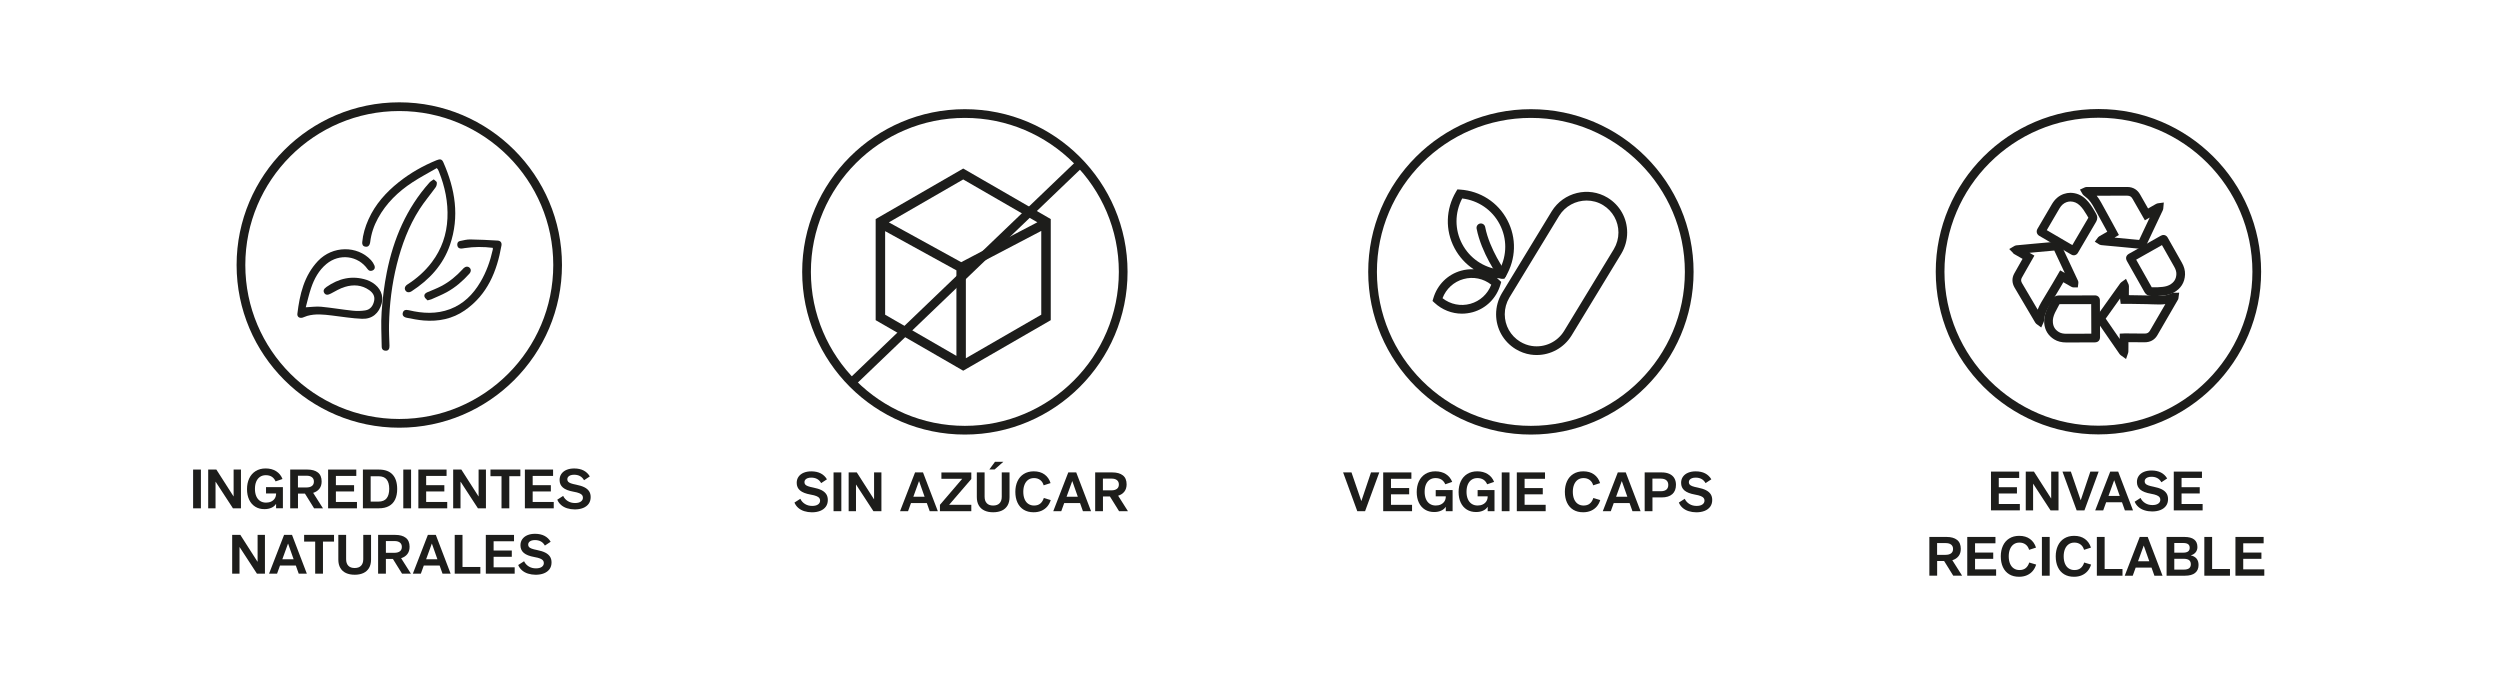 <?xml version="1.0" encoding="utf-8"?>
<!-- Generator: Adobe Illustrator 24.2.3, SVG Export Plug-In . SVG Version: 6.00 Build 0)  -->
<svg version="1.1" xmlns="http://www.w3.org/2000/svg" xmlns:xlink="http://www.w3.org/1999/xlink" x="0px" y="0px"
	 viewBox="0 0 1056 286" style="enable-background:new 0 0 1056 286;" xml:space="preserve">
<style type="text/css">
	.st0{fill:#1D1D1B;}
</style>
<g id="DISEÑO">
	<g>
		<g>
			<path class="st0" d="M886.38,183.49c-37.89,0-68.72-30.83-68.72-68.72c0-37.89,30.83-68.72,68.72-68.72
				c37.89,0,68.72,30.83,68.72,68.72C955.1,152.66,924.28,183.49,886.38,183.49z M886.38,49.73c-35.86,0-65.04,29.18-65.04,65.04
				s29.18,65.04,65.04,65.04s65.04-29.18,65.04-65.04S922.25,49.73,886.38,49.73z"/>
		</g>
		<g>
			<path class="st0" d="M904.45,105.12c-0.1,0-0.21-0.01-0.31-0.02c-1.44-0.15-2.91-0.29-4.39-0.42l-5.57-0.53
				c-1.61-0.15-3.22-0.3-4.82-0.44l-0.59-0.06c-0.4-0.04-0.81-0.08-1.21-0.12c-0.45-0.03-0.81-0.26-0.94-0.34l-1.78-1.1l1.25-1.67
				c0.08-0.11,0.31-0.43,0.73-0.66l3.29-1.88l-1.43-2.6c-1.45-2.64-2.89-5.27-4.34-7.9c-0.85-1.54-1.68-2.68-2.64-3.58
				c-0.29-0.28-0.62-0.53-0.94-0.78l-0.57-0.45c-0.31-0.24-0.48-0.53-0.56-0.67l-1.06-1.81l1.9-0.87c0.13-0.06,0.49-0.24,0.97-0.24
				l2.39,0.01c4.76,0,9.51-0.01,14.27-0.01l0.43,0c1.3,0,2.41,0.3,3.38,0.92c0.85,0.55,1.53,1.29,2.08,2.27l3.36,5.9l1.81-1.04
				c0.52-0.3,1.05-0.6,1.58-0.9c0.38-0.2,0.71-0.25,0.87-0.27l2.38-0.32l-0.21,2.37c0,0.12-0.02,0.5-0.22,0.92
				c-1.54,3.27-3.1,6.57-4.67,9.88l-2.4,5.09C906.11,104.62,905.36,105.12,904.45,105.12z M903.16,102.21
				c-0.01,0.01-0.01,0.03-0.02,0.04L903.16,102.21z M904.51,101.44c0.01,0,0.02,0,0.03,0C904.53,101.44,904.52,101.44,904.51,101.44
				z M893.17,100.36c0.45,0.04,0.9,0.08,1.36,0.13l5.57,0.53c1.16,0.11,2.32,0.22,3.48,0.33l1.99-4.23
				c0.82-1.74,1.65-3.48,2.47-5.22l-2.05,1.16l-5.2-9.08c-0.26-0.46-0.53-0.77-0.87-0.99c-0.35-0.23-0.8-0.33-1.38-0.33l-0.43,0
				c-4.16,0.01-8.32,0.01-12.47,0.01c0.67,0.84,1.3,1.81,1.92,2.94c1.45,2.63,2.9,5.27,4.35,7.91l3.12,5.74L893.17,100.36z
				 M887.91,99.87c0.04,0,0.07,0.01,0.1,0.01C887.98,99.87,887.94,99.87,887.91,99.87z M910.24,87.21
				c-0.01,0.02-0.01,0.03-0.02,0.05C910.23,87.24,910.23,87.22,910.24,87.21z"/>
		</g>
		<g>
			<path class="st0" d="M862.21,138.33l-1.88-1.39c-0.1-0.07-0.43-0.29-0.68-0.72l-8.72-14.78c-1.11-1.93-1.16-4.02-0.12-5.89
				c0.66-1.21,1.35-2.4,2.03-3.6l1.49-2.61l-0.84-0.48c-0.84-0.48-1.71-0.97-2.57-1.47l-0.35-0.2l-0.34-0.43l-1.55-1.57l2.24-1.3
				c0.07-0.04,0.38-0.21,0.82-0.26l0.23-0.02c2.53-0.24,5.06-0.48,7.59-0.71c1.97-0.17,3.94-0.35,5.91-0.53
				c0.99-0.09,1.91-0.17,2.83-0.27c0.99-0.12,1.88,0.36,2.33,1.3c2.29,4.91,4.59,9.79,6.88,14.68l0.13,0.29
				c0.02,0.03,0.15,0.25,0.22,0.57l0.04,0.39c0,0.19-0.01,0.32-0.03,0.46l-0.2,1.61l-1.76,0l-0.22-0.02
				c-0.18-0.02-0.49-0.07-0.83-0.28c-0.87-0.49-1.77-1.01-2.68-1.53l-0.62-0.35c-0.47,0.82-0.95,1.63-1.42,2.43v0l-2.27,3.79
				c-0.81,1.34-1.62,2.69-2.42,4.04c-0.94,1.59-1.52,2.96-1.8,4.29c-0.07,0.32-0.11,0.65-0.15,0.98c-0.03,0.25-0.06,0.5-0.1,0.75
				c-0.04,0.31-0.16,0.56-0.21,0.68L862.21,138.33z M859.77,134.93c0,0.01,0,0.02-0.01,0.03
				C859.76,134.95,859.77,134.94,859.77,134.93z M857.27,106.79l2.06,1.18l-3.31,5.8c-0.67,1.18-1.35,2.35-2,3.54
				c-0.42,0.76-0.39,1.46,0.08,2.28l6.61,11.2c0.39-1.02,0.91-2.07,1.58-3.2c0.81-1.36,1.62-2.71,2.43-4.06l2.27-3.78
				c0.61-1.02,1.2-2.05,1.81-3.1l1.42-2.46l1.93,1.1c-1.48-3.15-2.96-6.3-4.43-9.46c-0.62,0.06-1.23,0.12-1.84,0.17
				c-2.04,0.19-4.01,0.36-5.98,0.54C859.02,106.63,858.14,106.71,857.27,106.79z M868.7,105.74c-0.01,0-0.02,0-0.03,0
				C868.68,105.74,868.69,105.74,868.7,105.74z M852.68,104.16c0.06,0.03,0.11,0.07,0.17,0.1
				C852.8,104.22,852.74,104.19,852.68,104.16z"/>
		</g>
		<g>
			<path class="st0" d="M898.04,151.65l-2.07-1.48c-0.14-0.1-0.42-0.29-0.66-0.62c-1.71-2.46-3.4-4.92-5.1-7.38l-4.32-6.27
				c-0.59-0.81-0.59-1.82,0.01-2.68l7.91-11.07c0.58-0.82,1.16-1.64,1.75-2.45c0.27-0.33,0.46-0.47,0.57-0.55l1.89-1.38l0.98,2.1
				c0.08,0.15,0.26,0.53,0.26,1.02l-0.03,3.78c2.66,0.04,5.2,0.07,7.75,0.13c0.69,0.01,1.38,0.04,2.08,0.07
				c1.03,0.04,2.04,0.08,3.09,0.08l0,0c2.03-0.01,3.71-0.37,5.16-1.09l0.38-0.19l2.8-0.04l-0.29,2.16c0,0.07-0.03,0.56-0.37,1.04
				c-2.78,4.83-5.67,9.8-8.57,14.78c-1.15,1.97-3.03,3-5.46,2.97c-1.84-0.02-3.68-0.03-5.52-0.04l-1.23-0.01l-0.01,2.22
				c0,0.56-0.01,1.12-0.02,1.69c0,0.35-0.1,0.65-0.15,0.79L898.04,151.65z M889.45,134.59l3.79,5.5c0.71,1.03,1.42,2.06,2.13,3.08
				v-2.24l2.16-0.1l2.77,0.02c1.84,0.01,3.69,0.03,5.54,0.05c1.06,0.02,1.76-0.33,2.24-1.15c2.19-3.76,4.38-7.53,6.56-11.3
				c-0.78,0.11-1.61,0.17-2.47,0.17h-0.01c-1.11,0-2.17-0.04-3.25-0.08c-0.67-0.03-1.34-0.05-2.01-0.07
				c-2.63-0.06-5.25-0.09-7.88-0.13c-0.45-0.01-0.78,0-1.11,0l-2.13,0l-0.25-2l0-0.28L889.45,134.59z M888.89,133.78l0.03,0.04
				C888.91,133.8,888.9,133.79,888.89,133.78z"/>
		</g>
		<g>
			<path class="st0" d="M875.97,107.84c-0.59,0-1.02-0.28-1.21-0.4c-3.09-1.81-6.1-3.57-9.1-5.33l-1.22-0.72
				c-1-0.58-1.99-1.17-3-1.74c-1.12-0.65-1.45-1.87-0.82-2.99l2.46-4.2c1.23-2.11,2.47-4.23,3.71-6.33c1.24-2.08,2.91-3.5,4.97-4.21
				c0.91-0.31,1.83-0.47,2.76-0.48c2.5,0.02,4.7,0.94,6.58,2.75c1.47,1.41,2.53,3.07,3.47,4.66c0.19,0.32,0.38,0.65,0.56,0.97
				l0.31,0.55c0.61,1.03,0.6,2.2-0.03,3.29l-7.57,12.91c-0.24,0.42-0.6,1.02-1.43,1.22C876.26,107.83,876.11,107.84,875.97,107.84z
				 M864.56,97.22c0.58,0.34,1.16,0.68,1.73,1.01l1.22,0.71c2.61,1.53,5.23,3.07,7.84,4.59l6.78-11.56l-0.2-0.35
				c-0.17-0.3-0.34-0.6-0.52-0.9l-0.01-0.01c-0.93-1.57-1.77-2.84-2.85-3.88c-1.21-1.17-2.5-1.71-4.03-1.73
				c-0.5,0.01-1.04,0.1-1.57,0.28c-1.23,0.43-2.21,1.28-3,2.61c-1.24,2.1-2.47,4.21-3.7,6.32L864.56,97.22z M882.28,92.22
				C882.28,92.22,882.28,92.22,882.28,92.22L882.28,92.22z"/>
		</g>
		<g>
			<path class="st0" d="M908.95,125.2l-0.02-0.17h-0.33c-1.18,0-2.16-0.57-2.75-1.61l-7.42-13.13c-0.71-1.26-0.4-2.39,0.86-3.11
				l13.36-7.56c0.29-0.16,0.89-0.5,1.67-0.31c0.84,0.21,1.21,0.86,1.36,1.14l0.94,1.66c1.67,2.95,3.34,5.89,5,8.84v0
				c0.96,1.71,1.4,3.34,1.34,4.99c-0.12,3.41-1.82,6.08-4.91,7.71c-1.2,0.63-2.57,1.02-4.21,1.2c-0.78,0.08-1.57,0.13-2.35,0.18
				L908.95,125.2z M908.9,121.35l2.36,0c0.73-0.05,1.46-0.09,2.19-0.17c1.16-0.13,2.12-0.39,2.9-0.8c1.93-1.02,2.87-2.48,2.95-4.58
				c0.03-0.96-0.24-1.93-0.87-3.05l0,0c-1.66-2.95-3.33-5.89-5-8.83l-0.22-0.39l-10.89,6.16L908.9,121.35z"/>
		</g>
		<g>
			<path class="st0" d="M873.71,144.66c-0.29,0-0.59,0-0.88,0c-2.03,0-3.7-0.42-5.12-1.29c-2.51-1.53-3.98-3.9-4.23-6.85
				c-0.17-1.93,0.23-3.9,1.23-6.02c0.5-1.05,1.06-2.08,1.62-3.1l0.53-0.97c0.56-1.05,1.56-1.63,2.81-1.63
				c3.87,0,7.75-0.01,11.62-0.01l0.33,0c0.69,0,1.38-0.01,2.07-0.01l1.05-0.01c0.31-0.01,1.05-0.02,1.66,0.57
				c0.6,0.59,0.6,1.31,0.6,1.65l0.06,15.36c0,1.44-0.82,2.27-2.25,2.27l-7.73,0.03C875.94,144.66,874.82,144.66,873.71,144.66z
				 M869.93,128.48l-0.38,0.69c-0.52,0.96-1.05,1.92-1.52,2.91c-0.72,1.53-1.01,2.84-0.89,4.12c0.15,1.82,0.95,3.09,2.49,4.03
				c0.84,0.52,1.86,0.75,3.21,0.75c1.4,0,2.8,0,4.2-0.01l6.33-0.03l-0.05-12.49c-0.56,0-1.13,0.01-1.69,0.01l-0.32,0
				C877.51,128.47,873.71,128.48,869.93,128.48z M870.09,128.17L870.09,128.17C870.09,128.17,870.09,128.17,870.09,128.17z"/>
		</g>
		<g>
			<path class="st0" d="M840.99,199.2h11.91v2.69h-8.62v3.91h7.68v2.65h-7.68v4.44h8.9v2.69h-12.19V199.2z"/>
			<path class="st0" d="M855.68,199.2h3.45l7.24,11.32h0.05V199.2h3.1v16.38h-3.38l-7.31-11.22h-0.05v11.22h-3.1V199.2z"/>
			<path class="st0" d="M871.19,199.2h3.54l4.14,12.05h0.05l4.05-12.05h3.5l-6,16.38h-3.29L871.19,199.2z"/>
			<path class="st0" d="M891.36,199.2h3.36l6.26,16.38h-3.43l-1.22-3.43h-6.69l-1.24,3.43h-3.38L891.36,199.2z M895.38,209.48
				l-2.32-6.58h-0.05l-2.39,6.58H895.38z"/>
			<path class="st0" d="M905.85,215.56c-1-0.31-1.85-0.78-2.56-1.4c-0.71-0.62-1.25-1.37-1.6-2.24l2.48-1.59
				c0.44,0.94,1.11,1.67,1.99,2.21c0.88,0.54,1.89,0.8,3.02,0.8c1.04,0,1.86-0.2,2.45-0.61c0.59-0.41,0.89-0.95,0.89-1.64
				c0-0.43-0.12-0.79-0.35-1.09c-0.23-0.3-0.63-0.57-1.21-0.81c-0.57-0.24-1.38-0.45-2.43-0.63c-2.05-0.37-3.55-0.95-4.49-1.76
				c-0.94-0.81-1.4-1.87-1.4-3.19c0-1.01,0.26-1.89,0.79-2.62c0.53-0.74,1.26-1.3,2.19-1.68c0.93-0.38,1.99-0.57,3.19-0.57
				c1.55,0,2.88,0.29,3.98,0.86c1.1,0.57,1.98,1.41,2.62,2.5l-2.44,1.61c-0.44-0.8-1.02-1.38-1.73-1.76
				c-0.71-0.38-1.53-0.56-2.46-0.56c-0.6,0-1.11,0.08-1.54,0.24c-0.43,0.16-0.76,0.38-0.99,0.67c-0.23,0.28-0.34,0.61-0.34,0.98
				c0,0.41,0.11,0.76,0.33,1.02c0.22,0.27,0.61,0.51,1.15,0.71c0.54,0.21,1.31,0.4,2.29,0.59c1.41,0.28,2.56,0.64,3.45,1.09
				c0.89,0.45,1.55,1.02,1.99,1.69c0.44,0.67,0.66,1.49,0.66,2.44c0,1.12-0.28,2.07-0.85,2.85c-0.57,0.78-1.36,1.37-2.37,1.77
				c-1.01,0.4-2.18,0.6-3.5,0.6C907.92,216.03,906.84,215.88,905.85,215.56z"/>
			<path class="st0" d="M918.2,199.2h11.91v2.69h-8.62v3.91h7.68v2.65h-7.68v4.44h8.9v2.69H918.2V199.2z"/>
			<path class="st0" d="M814.94,226.8h7.27c1.9,0,3.38,0.41,4.44,1.24c1.06,0.83,1.59,2.09,1.59,3.79c0,1.24-0.32,2.27-0.95,3.08
				c-0.64,0.81-1.51,1.39-2.63,1.73l4.14,6.53h-3.75l-3.86-6.21h-2.94v6.21h-3.29V226.8z M821.84,234.36c0.97,0,1.73-0.21,2.29-0.62
				c0.56-0.41,0.84-1.04,0.84-1.86c0-0.8-0.27-1.41-0.82-1.84c-0.54-0.43-1.31-0.64-2.31-0.64h-3.61v4.97H821.84z"/>
			<path class="st0" d="M830.97,226.8h11.91v2.69h-8.62v3.91h7.68v2.65h-7.68v4.44h8.9v2.69h-12.19V226.8z"/>
			<path class="st0" d="M848.69,242.58c-1.16-0.71-2.04-1.71-2.65-3.01c-0.61-1.3-0.91-2.83-0.91-4.58c0-1.66,0.3-3.14,0.9-4.45
				c0.6-1.31,1.48-2.34,2.66-3.08c1.17-0.74,2.58-1.12,4.22-1.12c1.82,0,3.34,0.44,4.55,1.32c1.21,0.88,2.06,2.1,2.55,3.65
				l-2.92,0.94c-0.26-0.95-0.74-1.7-1.45-2.24c-0.71-0.54-1.58-0.82-2.62-0.82c-0.97,0-1.79,0.25-2.46,0.74
				c-0.67,0.49-1.19,1.17-1.54,2.04c-0.35,0.87-0.53,1.87-0.53,3.02c0,1.21,0.19,2.25,0.56,3.13c0.38,0.87,0.9,1.54,1.59,1.99
				c0.68,0.45,1.48,0.68,2.4,0.68c1.07,0,1.95-0.27,2.62-0.82c0.67-0.54,1.17-1.33,1.49-2.36l2.92,0.87
				c-0.32,1.04-0.81,1.95-1.47,2.73c-0.66,0.77-1.48,1.37-2.45,1.79c-0.97,0.42-2.07,0.63-3.3,0.63
				C851.24,243.63,849.85,243.28,848.69,242.58z"/>
			<path class="st0" d="M862.5,226.8h3.29v16.38h-3.29V226.8z"/>
			<path class="st0" d="M871.9,242.58c-1.16-0.71-2.04-1.71-2.65-3.01c-0.61-1.3-0.91-2.83-0.91-4.58c0-1.66,0.3-3.14,0.9-4.45
				c0.6-1.31,1.48-2.34,2.66-3.08c1.17-0.74,2.58-1.12,4.22-1.12c1.82,0,3.34,0.44,4.55,1.32c1.21,0.88,2.06,2.1,2.55,3.65
				l-2.92,0.94c-0.26-0.95-0.74-1.7-1.45-2.24c-0.71-0.54-1.58-0.82-2.62-0.82c-0.97,0-1.79,0.25-2.46,0.74
				c-0.67,0.49-1.19,1.17-1.54,2.04c-0.35,0.87-0.53,1.87-0.53,3.02c0,1.21,0.19,2.25,0.56,3.13s0.9,1.54,1.59,1.99
				c0.68,0.45,1.48,0.68,2.4,0.68c1.07,0,1.95-0.27,2.62-0.82c0.67-0.54,1.17-1.33,1.49-2.36l2.92,0.87
				c-0.32,1.04-0.81,1.95-1.47,2.73c-0.66,0.77-1.48,1.37-2.45,1.79c-0.97,0.42-2.07,0.63-3.3,0.63
				C874.45,243.63,873.06,243.28,871.9,242.58z"/>
			<path class="st0" d="M885.71,226.8H889v13.55h7.54v2.83h-10.83V226.8z"/>
			<path class="st0" d="M903.83,226.8h3.36l6.26,16.38h-3.43l-1.22-3.43h-6.69l-1.24,3.43h-3.38L903.83,226.8z M907.86,237.08
				l-2.32-6.58h-0.05l-2.39,6.58H907.86z"/>
			<path class="st0" d="M915.17,226.8h7.48c1.85,0,3.24,0.36,4.16,1.08c0.92,0.72,1.38,1.79,1.38,3.2c0,0.86-0.25,1.6-0.75,2.22
				c-0.5,0.62-1.17,1.04-2.01,1.25v0.05c1,0.22,1.79,0.66,2.37,1.32c0.58,0.67,0.87,1.58,0.87,2.73c0,1.44-0.48,2.56-1.45,3.35
				c-0.97,0.79-2.41,1.18-4.32,1.18h-7.73V226.8z M922.26,233.44c0.83,0,1.48-0.16,1.96-0.49c0.48-0.33,0.71-0.85,0.71-1.58
				c0-1.33-0.89-2-2.67-2h-3.84v4.07H922.26z M922.42,240.6c1.03,0,1.78-0.19,2.27-0.57c0.48-0.38,0.72-0.95,0.72-1.7
				c0-0.75-0.24-1.32-0.72-1.71c-0.48-0.39-1.25-0.59-2.31-0.59h-3.96v4.58H922.42z"/>
			<path class="st0" d="M931.11,226.8h3.29v13.55h7.54v2.83h-10.83V226.8z"/>
			<path class="st0" d="M944.25,226.8h11.91v2.69h-8.62v3.91h7.68v2.65h-7.68v4.44h8.9v2.69h-12.19V226.8z"/>
		</g>
	</g>
	<g>
		<g>
			<path class="st0" d="M81.57,198.34h3.29v16.38h-3.29V198.34z"/>
			<path class="st0" d="M87.94,198.34h3.45l7.24,11.32h0.05v-11.32h3.1v16.38h-3.38l-7.31-11.22h-0.05v11.22h-3.1V198.34z"/>
			<path class="st0" d="M107.82,214.03c-1.12-0.7-1.98-1.68-2.58-2.96c-0.6-1.27-0.9-2.76-0.9-4.46c0-1.7,0.31-3.21,0.93-4.53
				c0.62-1.32,1.53-2.35,2.71-3.09c1.19-0.74,2.59-1.12,4.22-1.12c1.73,0,3.22,0.39,4.45,1.17c1.23,0.78,2.13,1.88,2.68,3.29
				l-2.92,1.01c-0.77-1.75-2.14-2.62-4.12-2.62c-0.94,0-1.75,0.23-2.44,0.69c-0.69,0.46-1.22,1.12-1.6,1.99
				c-0.38,0.87-0.56,1.91-0.56,3.12c0,1.17,0.18,2.19,0.55,3.06s0.91,1.55,1.62,2.02c0.71,0.48,1.56,0.71,2.54,0.71
				c0.8,0,1.52-0.15,2.16-0.46c0.64-0.31,1.15-0.75,1.52-1.33c0.37-0.58,0.55-1.28,0.55-2.09h-4.26v-2.65h7.13v8.92h-2.88v-1.82
				h-0.05c-0.43,0.69-1.07,1.23-1.93,1.61c-0.86,0.38-1.82,0.57-2.88,0.57C110.26,215.08,108.93,214.73,107.82,214.03z"/>
			<path class="st0" d="M122.56,198.34h7.27c1.9,0,3.38,0.41,4.44,1.24c1.06,0.83,1.59,2.09,1.59,3.79c0,1.24-0.32,2.27-0.95,3.08
				c-0.64,0.81-1.51,1.39-2.63,1.73l4.14,6.53h-3.75l-3.86-6.21h-2.94v6.21h-3.29V198.34z M129.46,205.9c0.97,0,1.73-0.21,2.29-0.62
				c0.56-0.41,0.84-1.04,0.84-1.86c0-0.8-0.27-1.41-0.82-1.84c-0.54-0.43-1.31-0.64-2.31-0.64h-3.61v4.97H129.46z"/>
			<path class="st0" d="M138.59,198.34h11.91v2.69h-8.62v3.91h7.68v2.65h-7.68v4.44h8.9v2.69h-12.19V198.34z"/>
			<path class="st0" d="M153.29,198.34h6.69c2.61,0,4.56,0.71,5.85,2.12c1.3,1.41,1.94,3.45,1.94,6.12c0,1.72-0.29,3.19-0.87,4.4
				c-0.58,1.22-1.45,2.15-2.61,2.78c-1.16,0.64-2.6,0.95-4.31,0.95h-6.69V198.34z M159.79,211.88c1.62,0,2.8-0.47,3.53-1.41
				c0.73-0.94,1.09-2.28,1.09-4.01c0-1.7-0.36-3.01-1.08-3.92c-0.72-0.91-1.86-1.37-3.43-1.37h-3.33v10.72H159.79z"/>
			<path class="st0" d="M170.35,198.34h3.29v16.38h-3.29V198.34z"/>
			<path class="st0" d="M176.72,198.34h11.91v2.69h-8.62v3.91h7.68v2.65h-7.68v4.44h8.9v2.69h-12.19V198.34z"/>
			<path class="st0" d="M191.42,198.34h3.45l7.24,11.32h0.05v-11.32h3.1v16.38h-3.38l-7.31-11.22h-0.05v11.22h-3.1V198.34z"/>
			<path class="st0" d="M211.84,201.16h-4.67v-2.83h12.63v2.83h-4.67v13.55h-3.29V201.16z"/>
			<path class="st0" d="M221.71,198.34h11.91v2.69H225v3.91h7.68v2.65H225v4.44h8.9v2.69h-12.19V198.34z"/>
			<path class="st0" d="M239.56,214.7c-1-0.31-1.85-0.78-2.56-1.4c-0.71-0.62-1.25-1.37-1.6-2.24l2.48-1.59
				c0.44,0.94,1.11,1.67,1.99,2.21c0.88,0.54,1.89,0.8,3.02,0.8c1.04,0,1.86-0.2,2.45-0.61c0.59-0.41,0.89-0.95,0.89-1.64
				c0-0.43-0.11-0.79-0.34-1.09c-0.23-0.3-0.63-0.57-1.21-0.81c-0.57-0.24-1.38-0.45-2.43-0.63c-2.05-0.37-3.55-0.95-4.48-1.76
				c-0.94-0.81-1.4-1.87-1.4-3.19c0-1.01,0.26-1.89,0.79-2.62s1.26-1.3,2.19-1.68c0.93-0.38,1.99-0.57,3.19-0.57
				c1.55,0,2.88,0.29,3.98,0.86c1.1,0.57,1.98,1.41,2.62,2.5l-2.44,1.61c-0.44-0.8-1.02-1.38-1.73-1.76
				c-0.71-0.38-1.53-0.56-2.46-0.56c-0.6,0-1.11,0.08-1.54,0.24c-0.43,0.16-0.76,0.38-0.99,0.67c-0.23,0.28-0.35,0.61-0.35,0.98
				c0,0.41,0.11,0.76,0.33,1.02c0.22,0.27,0.61,0.51,1.15,0.71c0.54,0.21,1.31,0.4,2.29,0.59c1.41,0.28,2.56,0.64,3.45,1.09
				c0.89,0.45,1.55,1.02,1.99,1.69c0.44,0.67,0.66,1.49,0.66,2.44c0,1.12-0.28,2.07-0.85,2.85c-0.57,0.78-1.36,1.37-2.37,1.77
				c-1.01,0.4-2.18,0.6-3.5,0.6C241.63,215.17,240.55,215.01,239.56,214.7z"/>
			<path class="st0" d="M98.07,225.94h3.45l7.24,11.32h0.05v-11.32h3.1v16.38h-3.38l-7.31-11.22h-0.05v11.22h-3.1V225.94z"/>
			<path class="st0" d="M119.99,225.94h3.36l6.26,16.38h-3.43l-1.22-3.43h-6.69l-1.24,3.43h-3.38L119.99,225.94z M124.02,236.22
				l-2.32-6.58h-0.05l-2.39,6.58H124.02z"/>
			<path class="st0" d="M133.13,228.76h-4.67v-2.83h12.63v2.83h-4.67v13.55h-3.29V228.76z"/>
			<path class="st0" d="M146.16,242.06c-1.04-0.48-1.84-1.19-2.4-2.15c-0.57-0.96-0.85-2.14-0.85-3.55v-10.42h3.29v10.26
				c0,1.2,0.31,2.12,0.92,2.76c0.61,0.64,1.51,0.97,2.69,0.97c1.18,0,2.08-0.32,2.7-0.97c0.62-0.64,0.93-1.56,0.93-2.76v-10.26h3.29
				v10.42c0,1.41-0.28,2.6-0.85,3.55c-0.57,0.96-1.37,1.68-2.4,2.15c-1.04,0.48-2.25,0.71-3.65,0.71
				C148.41,242.77,147.19,242.53,146.16,242.06z"/>
			<path class="st0" d="M159.71,225.94h7.27c1.9,0,3.38,0.41,4.44,1.24c1.06,0.83,1.59,2.09,1.59,3.79c0,1.24-0.32,2.27-0.95,3.08
				c-0.64,0.81-1.51,1.39-2.63,1.73l4.14,6.53h-3.75l-3.86-6.21H163v6.21h-3.29V225.94z M166.61,233.5c0.97,0,1.73-0.21,2.29-0.62
				c0.56-0.41,0.84-1.04,0.84-1.86c0-0.8-0.27-1.41-0.82-1.84c-0.54-0.43-1.31-0.64-2.31-0.64H163v4.97H166.61z"/>
			<path class="st0" d="M180.73,225.94h3.36l6.26,16.38h-3.43l-1.22-3.43h-6.69l-1.24,3.43h-3.38L180.73,225.94z M184.76,236.22
				l-2.32-6.58h-0.05l-2.39,6.58H184.76z"/>
			<path class="st0" d="M192.07,225.94h3.29v13.55h7.54v2.83h-10.83V225.94z"/>
			<path class="st0" d="M205.21,225.94h11.91v2.69h-8.62v3.91h7.68v2.65h-7.68v4.44h8.9v2.69h-12.19V225.94z"/>
			<path class="st0" d="M223.05,242.3c-1-0.31-1.85-0.78-2.56-1.4c-0.71-0.62-1.25-1.37-1.6-2.24l2.48-1.59
				c0.44,0.94,1.11,1.67,1.99,2.21c0.88,0.54,1.89,0.8,3.02,0.8c1.04,0,1.86-0.2,2.45-0.61c0.59-0.41,0.89-0.95,0.89-1.64
				c0-0.43-0.12-0.79-0.35-1.09c-0.23-0.3-0.63-0.57-1.21-0.81c-0.57-0.24-1.38-0.45-2.43-0.63c-2.05-0.37-3.55-0.95-4.49-1.76
				c-0.94-0.81-1.4-1.87-1.4-3.19c0-1.01,0.26-1.89,0.79-2.62s1.26-1.3,2.18-1.68c0.93-0.38,1.99-0.57,3.19-0.57
				c1.55,0,2.88,0.29,3.98,0.86c1.1,0.57,1.98,1.41,2.62,2.5l-2.44,1.61c-0.45-0.8-1.02-1.38-1.73-1.76
				c-0.71-0.38-1.53-0.56-2.46-0.56c-0.6,0-1.11,0.08-1.54,0.24c-0.43,0.16-0.76,0.38-0.99,0.67c-0.23,0.28-0.34,0.61-0.34,0.98
				c0,0.41,0.11,0.76,0.33,1.02c0.22,0.27,0.61,0.51,1.15,0.71c0.54,0.21,1.31,0.4,2.29,0.59c1.41,0.28,2.56,0.64,3.45,1.09
				c0.89,0.45,1.55,1.02,1.99,1.69c0.44,0.67,0.66,1.49,0.66,2.44c0,1.12-0.28,2.07-0.85,2.85c-0.57,0.78-1.36,1.37-2.37,1.77
				c-1.01,0.4-2.18,0.6-3.5,0.6C225.12,242.77,224.05,242.61,223.05,242.3z"/>
		</g>
		<g>
			<g>
				<path class="st0" d="M168.66,180.66c-37.89,0-68.72-30.83-68.72-68.72s30.83-68.72,68.72-68.72c37.89,0,68.72,30.83,68.72,68.72
					C237.37,149.84,206.55,180.66,168.66,180.66z M168.66,46.9c-35.86,0-65.04,29.18-65.04,65.04s29.18,65.04,65.04,65.04
					c35.86,0,65.04-29.18,65.04-65.04S204.52,46.9,168.66,46.9z"/>
			</g>
			<g>
				<path class="st0" d="M129.15,129.8c2.39-0.11,4.46-0.43,6.48-0.24c4.45,0.43,8.87,1.2,13.31,1.67c1.77,0.19,3.61,0.16,5.36-0.12
					c2.2-0.35,3.33-2.01,3.75-4.11c0.39-1.97-0.6-3.41-2.13-4.48c-3.16-2.21-6.68-2.4-10.21-1.34c-2.07,0.62-3.99,1.77-5.91,2.8
					c-1.24,0.67-2.19,0.73-2.78-0.14c-0.62-0.91-0.33-1.79,0.88-2.63c5.19-3.61,10.79-4.98,16.96-2.99
					c0.83,0.27,1.64,0.66,2.38,1.12c3.39,2.08,4.9,5.47,3.99,8.82c-1.13,4.15-4,6.67-8.31,6.5c-4.23-0.16-8.45-0.89-12.67-1.39
					c-3.5-0.42-6.99-0.83-10.46,0.16c-0.67,0.19-1.3,0.53-1.97,0.73c-1.29,0.38-2.36-0.32-2.21-1.61c0.98-8.17,2.81-16.07,8.69-22.3
					c6.14-6.5,16.57-6.63,22.41-0.37c0.61,0.66,1.13,1.48,1.47,2.31c0.35,0.85,0.08,1.68-0.86,2.08c-0.84,0.36-1.55,0.11-2.07-0.63
					c-4.07-5.71-11.89-6.68-17.35-2.15c-3.26,2.71-5.19,6.29-6.51,10.2C130.5,124.32,129.9,127.05,129.15,129.8z"/>
			</g>
			<g>
				<path class="st0" d="M184.5,71c-3.44,2-6.98,3.84-10.3,6.02c-5.99,3.92-11.06,8.81-14.54,15.17c-1.73,3.15-2.86,6.5-3.29,10.08
					c-0.02,0.17-0.07,0.34-0.11,0.52c-0.23,1.01-0.84,1.55-1.89,1.41c-1.08-0.14-1.46-0.9-1.37-1.9c0.3-3.36,1.27-6.54,2.64-9.61
					c2.85-6.37,7.36-11.41,12.75-15.71c4.87-3.88,10.24-6.94,16.01-9.3c1.51-0.62,2.27-0.46,2.85,0.84
					c5.02,11.32,6.94,22.94,2.81,34.96c-2.92,8.49-8.75,14.7-16.17,19.53c-1.09,0.71-2.12,0.54-2.65-0.34
					c-0.52-0.86-0.2-1.84,0.9-2.54c3.96-2.53,7.42-5.61,10.26-9.37c4.15-5.49,6.29-11.69,6.6-18.56c0.31-6.84-1.06-13.35-3.58-19.67
					c-0.13-0.33-0.28-0.64-0.44-0.96c-0.04-0.07-0.11-0.13-0.17-0.19C184.71,71.25,184.6,71.13,184.5,71z"/>
			</g>
			<g>
				<path class="st0" d="M183.21,75.76c0.58,0.56,1.25,0.9,1.3,1.31c0.07,0.66-0.1,1.48-0.48,2.02c-2.25,3.14-4.78,6.09-6.85,9.33
					c-4.57,7.17-7.5,15.05-9.56,23.28c-2.1,8.39-3.13,16.93-3.3,25.56c-0.06,2.94,0.11,5.88,0.2,8.82c0.04,1.28-0.45,2.04-1.46,2.06
					c-1.17,0.02-1.82-0.57-1.83-1.76c-0.05-4.87-0.38-9.75-0.03-14.59c0.4-5.64,1.09-11.3,2.2-16.84c2.82-14.08,8.31-26.98,18-37.83
					C181.85,76.6,182.51,76.27,183.21,75.76z"/>
			</g>
			<g>
				<path class="st0" d="M208.16,104.69c-3.98-0.51-7.9-0.49-11.83,0.1c-0.48,0.07-0.95,0.18-1.43,0.2
					c-0.9,0.04-1.56-0.35-1.72-1.28c-0.16-0.94,0.19-1.71,1.17-1.91c1.41-0.3,2.86-0.68,4.28-0.66c3.85,0.05,7.71,0.26,11.56,0.48
					c1.21,0.07,1.85,0.85,1.63,2.08c-1.92,10.97-5.96,20.8-15.51,27.42c-5.18,3.59-11.09,4.76-17.31,4.26
					c-2.4-0.19-4.77-0.68-7.14-1.14c-1.45-0.28-2.01-1.1-1.71-2.15c0.29-1.06,1.1-1.39,2.56-1.05c5.83,1.38,11.64,1.7,17.37-0.46
					c5.73-2.16,9.77-6.26,12.83-11.43c2.53-4.27,4.17-8.89,5.24-13.72C208.2,105.23,208.16,105.01,208.16,104.69z"/>
			</g>
			<g>
				<path class="st0" d="M180.6,126.88c-0.4-0.44-1.07-0.88-1.27-1.48c-0.3-0.89,0.24-1.56,1.13-1.93c2.02-0.85,4.07-1.64,6-2.65
					c3.41-1.79,6.33-4.24,8.94-7.07c0.12-0.13,0.23-0.27,0.35-0.39c0.82-0.83,1.85-0.95,2.57-0.3c0.74,0.66,0.73,1.66-0.08,2.57
					c-2.77,3.09-5.89,5.79-9.54,7.79c-2.1,1.15-4.35,2.04-6.55,3.03C181.76,126.6,181.32,126.67,180.6,126.88z"/>
			</g>
		</g>
	</g>
</g>
<g id="Capa_2">
	<g>
		<g>
			<g>
				<path class="st0" d="M634.45,117.67c-0.57,0-1.13-0.26-1.49-0.75c-0.29-0.4-7.21-9.98-9.24-20.34c-0.19-1,0.46-1.96,1.45-2.16
					c0.98-0.19,1.96,0.46,2.16,1.45c1.86,9.55,8.53,18.79,8.6,18.88c0.6,0.82,0.42,1.97-0.4,2.57
					C635.2,117.56,634.82,117.67,634.45,117.67z"/>
			</g>
			<g>
				<path class="st0" d="M646.65,183.56c-37.89,0-68.72-30.83-68.72-68.72c0-37.89,30.83-68.72,68.72-68.72
					c37.89,0,68.72,30.83,68.72,68.72C715.37,152.73,684.54,183.56,646.65,183.56z M646.65,49.8c-35.86,0-65.04,29.18-65.04,65.04
					c0,35.86,29.18,65.04,65.04,65.04c35.86,0,65.04-29.18,65.04-65.04C711.69,78.98,682.51,49.8,646.65,49.8z"/>
			</g>
			<g>
				<path class="st0" d="M649.11,149.96c-0.85,0-1.71-0.06-2.58-0.19c-2.18-0.32-4.31-1.1-6.33-2.32
					c-5.17-3.17-8.25-8.67-8.25-14.71c0-3.12,0.85-6.2,2.45-8.9l21.05-34.6c4.98-8.05,15.57-10.61,23.61-5.73
					c5.17,3.16,8.26,8.66,8.26,14.71c0,3.12-0.85,6.2-2.46,8.9l-0.01,0.02l-21.03,34.59C660.63,146.89,655.05,149.96,649.11,149.96z
					 M670.2,84.71c-4.56,0-9.04,2.3-11.62,6.46l-21.04,34.57c-1.27,2.15-1.93,4.51-1.93,7.01c0,4.75,2.43,9.08,6.49,11.57
					c1.59,0.96,3.26,1.57,4.96,1.82c5.4,0.81,10.75-1.67,13.61-6.33l21.02-34.57c1.27-2.14,1.94-4.56,1.94-7.02
					c0-4.75-2.43-9.08-6.49-11.57C674.99,85.33,672.58,84.71,670.2,84.71z M617.51,132.49c-4.23,0-8.35-1.6-11.58-4.59l-0.83-0.77
					l0.32-1.09c1.67-5.75,6.07-10.13,11.77-11.7c1.76-0.49,3.55-0.68,5.31-0.6c-3.38-2.21-6.19-5.28-8.15-8.99
					c-3.95-7.51-3.7-16.41,0.68-23.78l0.58-0.97l1.13,0.08c8.56,0.58,16.03,5.41,19.97,12.93c3.95,7.51,3.69,16.4-0.68,23.78
					l-0.58,0.97l-1.13-0.08c-0.68-0.05-1.36-0.12-2.03-0.22c0.34,0.27,0.67,0.56,1,0.86l0.83,0.77l-0.32,1.09
					c-1.67,5.75-6.06,10.13-11.76,11.7l0,0C620.54,132.28,619.02,132.49,617.51,132.49z M609.32,125.96
					c3.34,2.61,7.64,3.5,11.75,2.37c4.09-1.13,7.32-4.11,8.84-8.08c-3.34-2.62-7.64-3.51-11.73-2.37
					C614.08,119.01,610.84,121.99,609.32,125.96z M617.63,83.83c-3.18,6.06-3.21,13.15-0.03,19.19c3.18,6.04,9.04,10.04,15.82,10.87
					c3.18-6.06,3.21-13.15,0.03-19.19C630.28,88.65,624.42,84.66,617.63,83.83z"/>
			</g>
		</g>
		<g>
			<path class="st0" d="M567.33,199.55h3.54l4.14,12.05h0.05l4.05-12.05h3.5l-6,16.38h-3.29L567.33,199.55z"/>
			<path class="st0" d="M584.26,199.55h11.91v2.69h-8.62v3.91h7.68v2.65h-7.68v4.44h8.9v2.69h-12.19V199.55z"/>
			<path class="st0" d="M601.9,215.25c-1.12-0.7-1.98-1.68-2.58-2.96c-0.6-1.27-0.9-2.76-0.9-4.46c0-1.7,0.31-3.21,0.93-4.53
				c0.62-1.32,1.53-2.35,2.71-3.09c1.19-0.74,2.6-1.12,4.22-1.12c1.73,0,3.22,0.39,4.45,1.17c1.23,0.78,2.13,1.88,2.68,3.29
				l-2.92,1.01c-0.77-1.75-2.14-2.62-4.12-2.62c-0.94,0-1.75,0.23-2.44,0.69c-0.69,0.46-1.22,1.12-1.6,1.99
				c-0.38,0.87-0.56,1.91-0.56,3.12c0,1.17,0.18,2.19,0.55,3.06s0.91,1.55,1.62,2.02c0.71,0.48,1.56,0.71,2.54,0.71
				c0.8,0,1.52-0.15,2.16-0.46c0.64-0.31,1.15-0.75,1.52-1.33c0.37-0.58,0.55-1.28,0.55-2.09h-4.26V207h7.13v8.92h-2.88v-1.82h-0.05
				c-0.43,0.69-1.07,1.23-1.93,1.61c-0.86,0.38-1.82,0.57-2.88,0.57C604.34,216.29,603.02,215.95,601.9,215.25z"/>
			<path class="st0" d="M619.59,215.25c-1.12-0.7-1.98-1.68-2.58-2.96c-0.6-1.27-0.9-2.76-0.9-4.46c0-1.7,0.31-3.21,0.93-4.53
				c0.62-1.32,1.53-2.35,2.71-3.09c1.19-0.74,2.59-1.12,4.22-1.12c1.73,0,3.22,0.39,4.45,1.17c1.23,0.78,2.13,1.88,2.68,3.29
				l-2.92,1.01c-0.77-1.75-2.14-2.62-4.12-2.62c-0.94,0-1.75,0.23-2.44,0.69s-1.22,1.12-1.6,1.99c-0.38,0.87-0.56,1.91-0.56,3.12
				c0,1.17,0.18,2.19,0.55,3.06c0.37,0.87,0.91,1.55,1.62,2.02c0.71,0.48,1.56,0.71,2.54,0.71c0.8,0,1.52-0.15,2.16-0.46
				c0.64-0.31,1.15-0.75,1.52-1.33c0.37-0.58,0.55-1.28,0.55-2.09h-4.25V207h7.13v8.92h-2.88v-1.82h-0.05
				c-0.43,0.69-1.07,1.23-1.93,1.61c-0.86,0.38-1.82,0.57-2.88,0.57C622.03,216.29,620.71,215.95,619.59,215.25z"/>
			<path class="st0" d="M634.33,199.55h3.29v16.38h-3.29V199.55z"/>
			<path class="st0" d="M640.7,199.55h11.91v2.69h-8.62v3.91h7.68v2.65h-7.68v4.44h8.9v2.69H640.7V199.55z"/>
			<path class="st0" d="M664.56,215.33c-1.16-0.71-2.04-1.71-2.65-3.01c-0.61-1.3-0.91-2.83-0.91-4.58c0-1.66,0.3-3.14,0.9-4.45
				c0.6-1.31,1.48-2.34,2.66-3.08c1.17-0.74,2.58-1.12,4.22-1.12c1.82,0,3.34,0.44,4.55,1.32c1.21,0.88,2.06,2.1,2.55,3.65
				l-2.92,0.94c-0.26-0.95-0.74-1.7-1.45-2.24c-0.71-0.54-1.58-0.82-2.62-0.82c-0.97,0-1.79,0.25-2.46,0.74
				c-0.68,0.49-1.19,1.17-1.54,2.04c-0.35,0.87-0.53,1.87-0.53,3.02c0,1.21,0.19,2.25,0.56,3.13c0.38,0.87,0.9,1.54,1.59,1.99
				c0.68,0.45,1.48,0.68,2.4,0.68c1.07,0,1.95-0.27,2.62-0.82c0.67-0.54,1.17-1.33,1.49-2.36l2.92,0.87
				c-0.32,1.04-0.81,1.95-1.47,2.73c-0.66,0.77-1.48,1.37-2.45,1.79c-0.97,0.42-2.07,0.63-3.3,0.63
				C667.11,216.39,665.72,216.03,664.56,215.33z"/>
			<path class="st0" d="M683.36,199.55h3.36l6.26,16.38h-3.43l-1.22-3.43h-6.69l-1.24,3.43h-3.38L683.36,199.55z M687.39,209.83
				l-2.32-6.58h-0.05l-2.39,6.58H687.39z"/>
			<path class="st0" d="M694.7,199.55h7.22c1.27,0,2.36,0.21,3.27,0.63c0.9,0.42,1.59,1.02,2.05,1.81s0.69,1.71,0.69,2.78
				c0,1.72-0.52,3.04-1.56,3.96s-2.53,1.38-4.46,1.38h-3.91v5.82h-3.29V199.55z M701.53,207.49c1.03,0,1.81-0.23,2.35-0.68
				c0.54-0.45,0.8-1.11,0.8-1.97c0-0.86-0.27-1.52-0.82-1.98c-0.54-0.46-1.33-0.69-2.36-0.69h-3.52v5.31H701.53z"/>
			<path class="st0" d="M713.31,215.92c-1-0.31-1.85-0.78-2.56-1.4c-0.71-0.62-1.25-1.37-1.6-2.24l2.48-1.59
				c0.44,0.94,1.11,1.67,1.99,2.21c0.88,0.54,1.89,0.8,3.02,0.8c1.04,0,1.86-0.2,2.45-0.61c0.59-0.41,0.89-0.95,0.89-1.64
				c0-0.43-0.12-0.79-0.35-1.09c-0.23-0.3-0.63-0.57-1.21-0.81c-0.57-0.24-1.38-0.45-2.43-0.63c-2.06-0.37-3.55-0.95-4.49-1.76
				c-0.94-0.81-1.4-1.87-1.4-3.19c0-1.01,0.26-1.89,0.79-2.62c0.53-0.74,1.26-1.3,2.19-1.68c0.93-0.38,1.99-0.57,3.19-0.57
				c1.55,0,2.88,0.29,3.98,0.86c1.1,0.57,1.98,1.41,2.62,2.5l-2.44,1.61c-0.45-0.8-1.02-1.38-1.73-1.76
				c-0.71-0.38-1.53-0.56-2.46-0.56c-0.6,0-1.11,0.08-1.54,0.24c-0.43,0.16-0.76,0.38-0.99,0.67c-0.23,0.28-0.34,0.61-0.34,0.98
				c0,0.41,0.11,0.76,0.33,1.02c0.22,0.27,0.61,0.51,1.15,0.71c0.54,0.21,1.31,0.4,2.29,0.59c1.41,0.28,2.56,0.64,3.45,1.09
				c0.89,0.45,1.55,1.02,1.99,1.69c0.44,0.67,0.66,1.49,0.66,2.44c0,1.12-0.28,2.07-0.85,2.85c-0.57,0.78-1.36,1.37-2.37,1.77
				c-1.01,0.4-2.18,0.6-3.5,0.6C715.38,216.39,714.31,216.23,713.31,215.92z"/>
		</g>
	</g>
	<g>
		<g>
			<path class="st0" d="M407.56,183.56c-37.89,0-68.72-30.83-68.72-68.72s30.83-68.72,68.72-68.72c37.89,0,68.72,30.83,68.72,68.72
				C476.28,152.73,445.45,183.56,407.56,183.56z M407.56,49.8c-35.86,0-65.04,29.18-65.04,65.04s29.18,65.04,65.04,65.04
				s65.04-29.18,65.04-65.04C472.6,78.97,443.42,49.8,407.56,49.8z"/>
		</g>
		<g>
			
				<rect x="341.56" y="112.91" transform="matrix(0.722 -0.692 0.692 0.722 34.221 314.593)" class="st0" width="133.42" height="3.68"/>
		</g>
		<g>
			<path class="st0" d="M339.74,215.92c-1-0.31-1.85-0.78-2.56-1.4c-0.71-0.62-1.25-1.37-1.6-2.24l2.48-1.59
				c0.44,0.94,1.11,1.67,1.99,2.21c0.88,0.54,1.89,0.8,3.02,0.8c1.04,0,1.86-0.2,2.45-0.61c0.59-0.41,0.89-0.95,0.89-1.64
				c0-0.43-0.12-0.79-0.35-1.09c-0.23-0.3-0.63-0.57-1.21-0.81c-0.57-0.24-1.38-0.45-2.43-0.63c-2.06-0.37-3.55-0.95-4.49-1.76
				c-0.94-0.81-1.4-1.87-1.4-3.19c0-1.01,0.26-1.89,0.79-2.62c0.53-0.74,1.26-1.3,2.19-1.68c0.93-0.38,1.99-0.57,3.19-0.57
				c1.55,0,2.88,0.29,3.98,0.86c1.1,0.57,1.98,1.41,2.62,2.5l-2.44,1.61c-0.45-0.8-1.02-1.38-1.73-1.76
				c-0.71-0.38-1.53-0.56-2.46-0.56c-0.6,0-1.11,0.08-1.54,0.24c-0.43,0.16-0.76,0.38-0.99,0.67c-0.23,0.28-0.34,0.61-0.34,0.98
				c0,0.41,0.11,0.76,0.33,1.02c0.22,0.27,0.61,0.51,1.15,0.71c0.54,0.21,1.31,0.4,2.29,0.59c1.41,0.28,2.56,0.64,3.45,1.09
				c0.89,0.45,1.55,1.02,1.99,1.69c0.44,0.67,0.66,1.49,0.66,2.44c0,1.12-0.28,2.07-0.85,2.85c-0.57,0.78-1.36,1.37-2.37,1.77
				c-1.01,0.4-2.18,0.6-3.5,0.6C341.81,216.39,340.74,216.23,339.74,215.92z"/>
			<path class="st0" d="M352.09,199.55h3.29v16.38h-3.29V199.55z"/>
			<path class="st0" d="M358.46,199.55h3.45l7.25,11.32h0.05v-11.32h3.1v16.38h-3.38l-7.31-11.22h-0.05v11.22h-3.1V199.55z"/>
			<path class="st0" d="M386.52,199.55h3.36l6.26,16.38h-3.43l-1.22-3.43h-6.69l-1.24,3.43h-3.38L386.52,199.55z M390.55,209.83
				l-2.32-6.58h-0.05l-2.39,6.58H390.55z"/>
			<path class="st0" d="M397.03,213.24l9.41-10.99h-8.79v-2.69h12.63v2.78l-9.38,10.9h9.38v2.69h-13.25V213.24z"/>
			<path class="st0" d="M415.86,215.67c-1.03-0.48-1.84-1.19-2.4-2.15c-0.57-0.96-0.85-2.14-0.85-3.55v-10.42h3.29v10.26
				c0,1.2,0.31,2.12,0.92,2.76c0.61,0.64,1.51,0.97,2.69,0.97c1.18,0,2.08-0.32,2.7-0.97c0.62-0.64,0.93-1.56,0.93-2.76v-10.26h3.29
				v10.42c0,1.41-0.28,2.6-0.85,3.55c-0.57,0.96-1.37,1.68-2.4,2.15s-2.25,0.71-3.65,0.71
				C418.11,216.39,416.89,216.15,415.86,215.67z M420.28,195.07h3.52l-3.68,3.24h-2.23L420.28,195.07z"/>
			<path class="st0" d="M432.44,215.33c-1.16-0.71-2.04-1.71-2.65-3.01c-0.61-1.3-0.91-2.83-0.91-4.58c0-1.66,0.3-3.14,0.9-4.45
				s1.48-2.34,2.66-3.08c1.17-0.74,2.58-1.12,4.22-1.12c1.82,0,3.34,0.44,4.55,1.32c1.21,0.88,2.06,2.1,2.55,3.65l-2.92,0.94
				c-0.26-0.95-0.74-1.7-1.45-2.24c-0.71-0.54-1.58-0.82-2.62-0.82c-0.97,0-1.79,0.25-2.46,0.74c-0.67,0.49-1.19,1.17-1.54,2.04
				c-0.35,0.87-0.53,1.87-0.53,3.02c0,1.21,0.19,2.25,0.56,3.13s0.9,1.54,1.59,1.99c0.68,0.45,1.48,0.68,2.4,0.68
				c1.07,0,1.95-0.27,2.62-0.82c0.67-0.54,1.17-1.33,1.5-2.36l2.92,0.87c-0.32,1.04-0.81,1.95-1.47,2.73
				c-0.66,0.77-1.48,1.37-2.45,1.79c-0.97,0.42-2.07,0.63-3.3,0.63C434.99,216.39,433.6,216.03,432.44,215.33z"/>
			<path class="st0" d="M451.24,199.55h3.36l6.26,16.38h-3.43l-1.22-3.43h-6.69l-1.24,3.43h-3.38L451.24,199.55z M455.27,209.83
				l-2.32-6.58h-0.05l-2.39,6.58H455.27z"/>
			<path class="st0" d="M462.58,199.55h7.27c1.9,0,3.38,0.41,4.44,1.24c1.06,0.83,1.59,2.09,1.59,3.79c0,1.24-0.32,2.27-0.95,3.08
				c-0.64,0.81-1.51,1.39-2.63,1.73l4.14,6.53h-3.75l-3.86-6.21h-2.94v6.21h-3.29V199.55z M469.48,207.12
				c0.97,0,1.73-0.21,2.29-0.62c0.56-0.41,0.84-1.04,0.84-1.86c0-0.8-0.27-1.41-0.82-1.84c-0.54-0.43-1.31-0.64-2.31-0.64h-3.61
				v4.97H469.48z"/>
		</g>
		<path class="st0" d="M406.86,71.19l-36.98,21.35l0,42.7l34.11,19.69v0.06h0.1l2.77,1.6l36.98-21.35l0-42.7L406.86,71.19z
			 M438.18,93.89l-32.17,16.85l-30.56-16.81l31.41-18.13L438.18,93.89z M373.88,132.93l0-35.29l30.11,16.56v36.12L373.88,132.93z
			 M407.98,151.32l0-37.1l31.85-16.68l0,35.39L407.98,151.32z"/>
	</g>
</g>
</svg>
